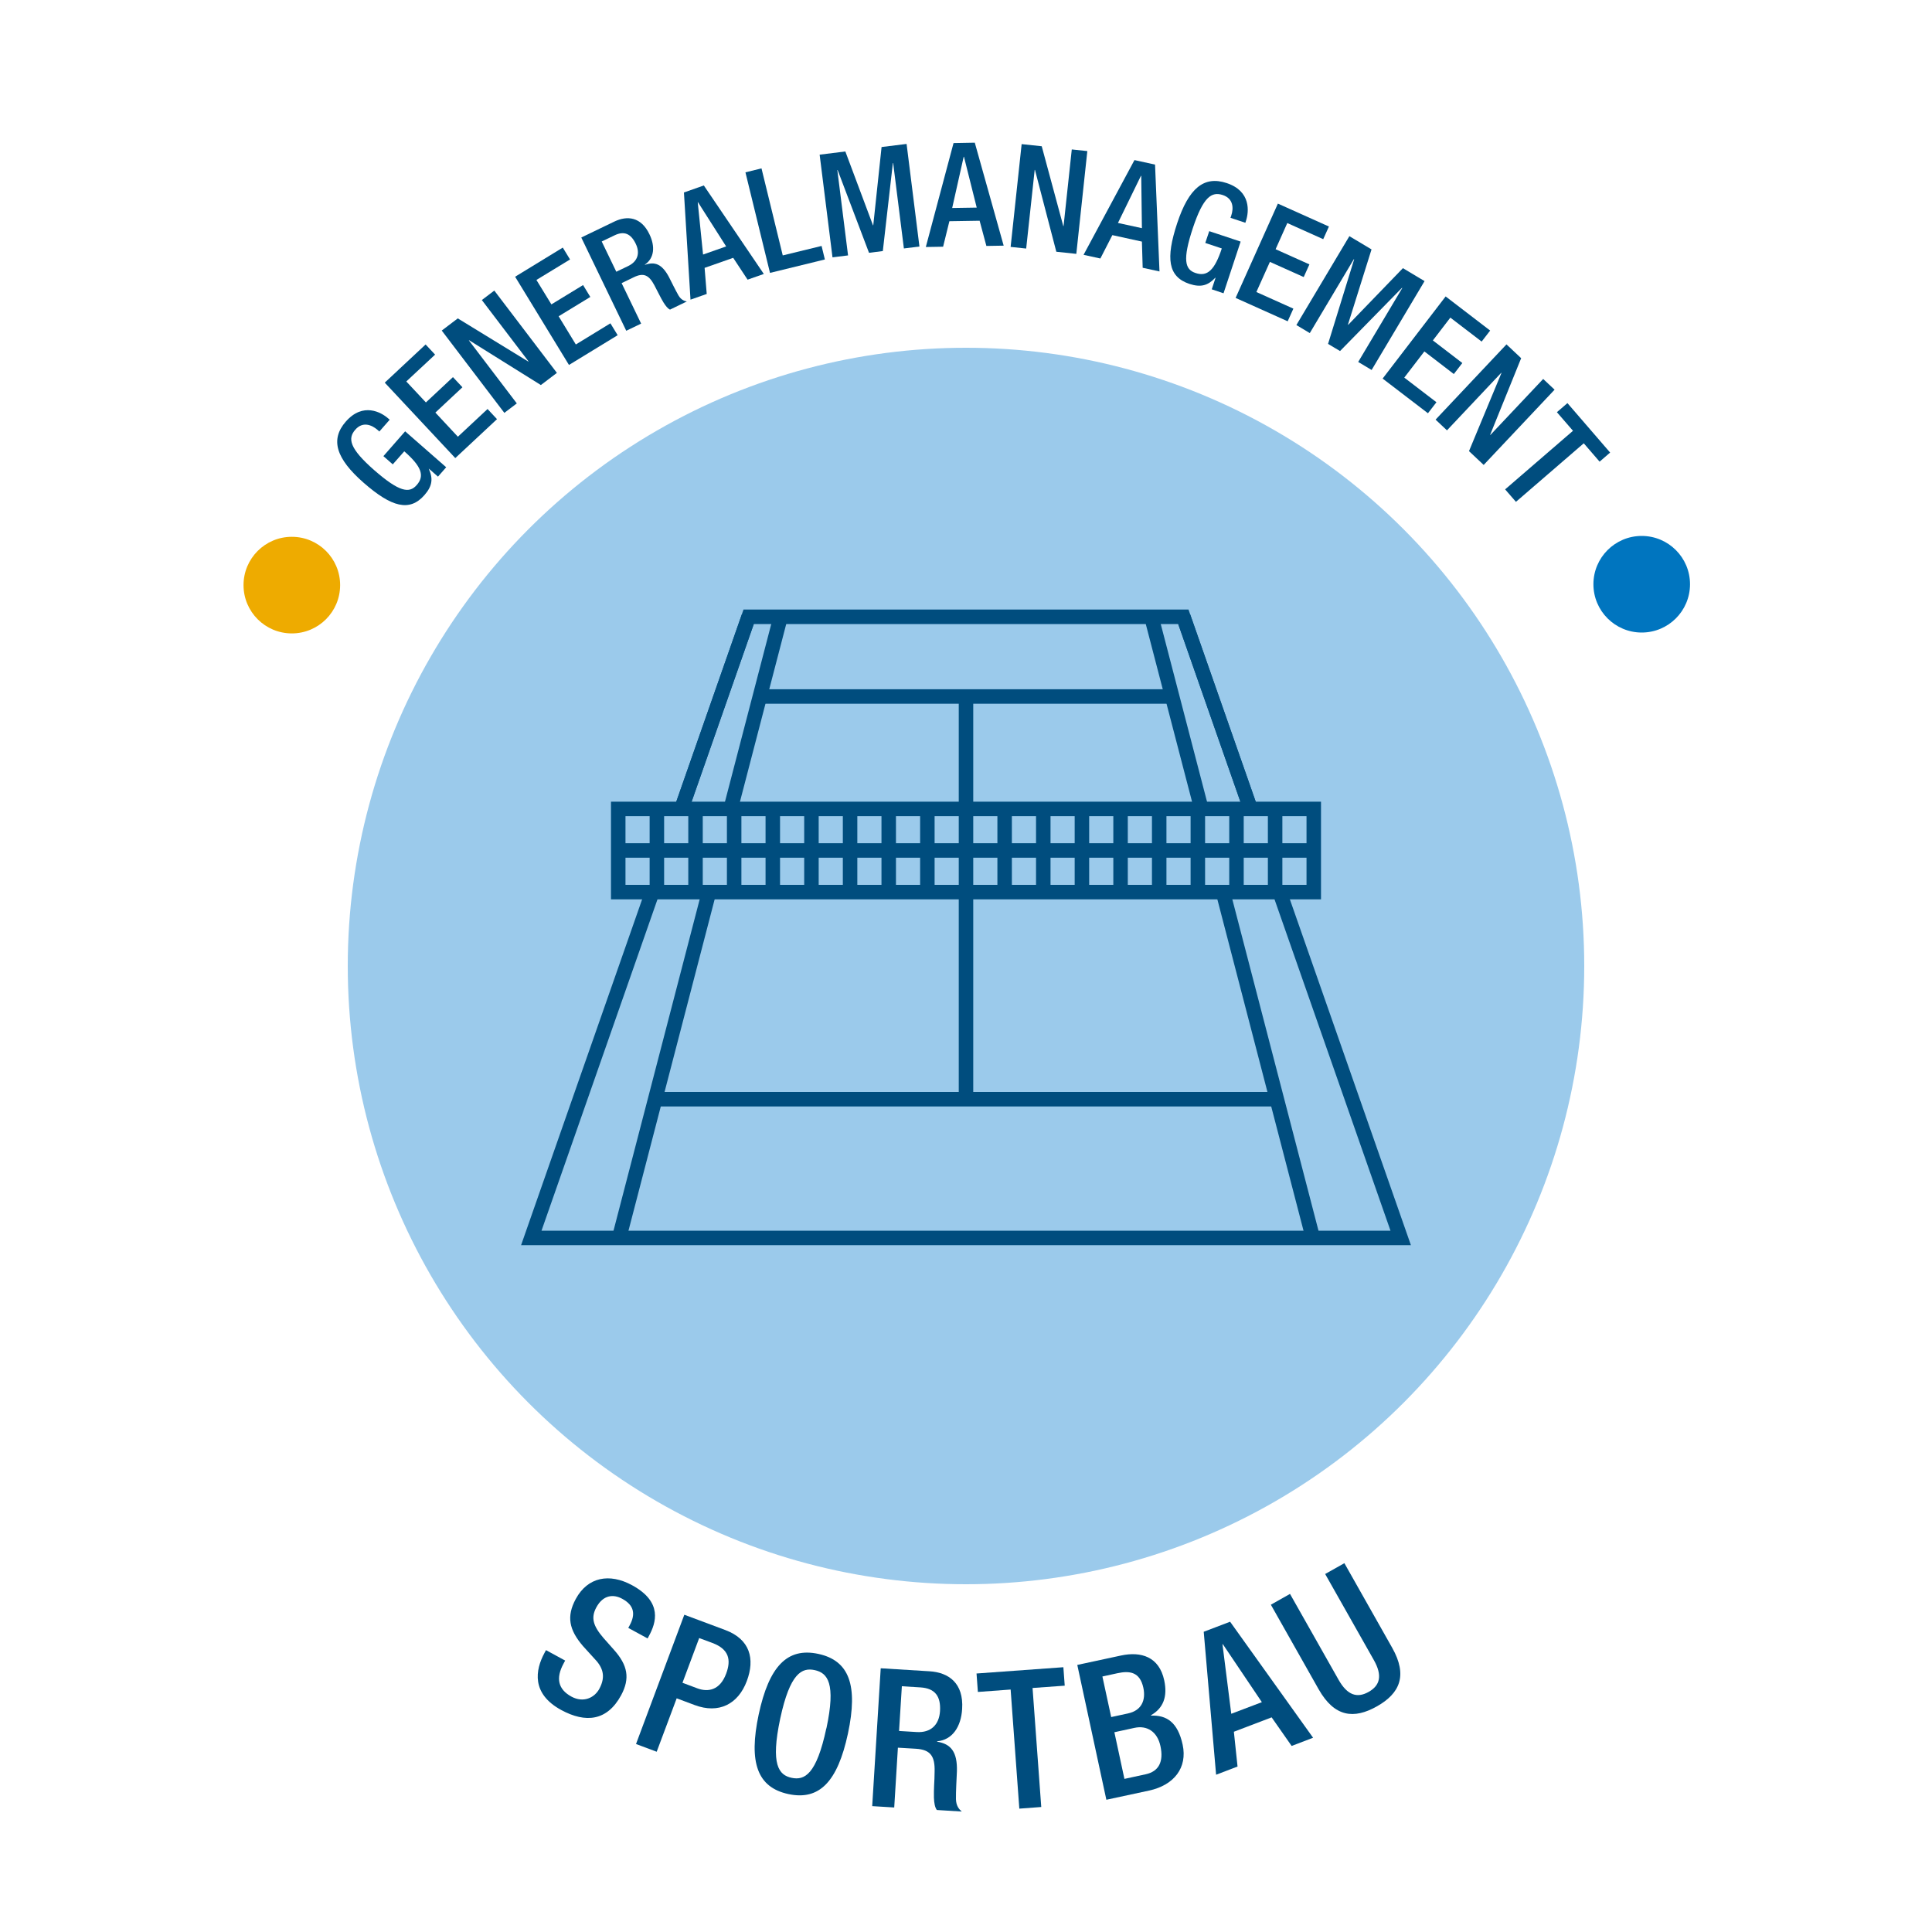 <?xml version="1.0" encoding="UTF-8"?><svg xmlns="http://www.w3.org/2000/svg" width="200" height="200" viewBox="0 0 200 200"><g id="a"><circle cx="100" cy="100" r="64" fill="#9bcaeb"/></g><g id="b"><path d="M100,174.5c-41.15,0-74.5-33.35-74.5-74.5,0-41.15,33.35-74.5,74.5-74.5s74.5,33.35,74.5,74.5c0,36.64-29.8,74.5-74.5,74.5" fill="none"/><path d="M44.41,48.51l-.02.02c.45,1.01.38,1.77-.45,2.72-1.54,1.76-3.41,1.25-6.29-1.27-2.88-2.52-3.48-4.48-1.85-6.34,1.77-2.02,3.66-.97,4.39-.32l.15.13-1.07,1.22-.19-.17c-.6-.52-1.53-.9-2.3-.02-.8.91-.62,1.93,1.96,4.19,2.6,2.27,3.63,2.42,4.39,1.55.87-.97.48-1.96-1.28-3.5l-1.19,1.35-.97-.85,2.25-2.57,4.25,3.72-.85.97-.94-.82Z" fill="#004d7e"/><path d="M39.83,39.61l4.23-3.95.98,1.05-2.98,2.78,2.03,2.17,2.8-2.62.98,1.05-2.8,2.62,2.33,2.5,3.07-2.87.98,1.05-4.32,4.03-7.31-7.82Z" fill="#004d7e"/><path d="M45.73,34.22l1.66-1.26,7.3,4.47.02-.02-4.83-6.35,1.29-.98,6.48,8.52-1.66,1.26-7.43-4.64-.02.02,4.96,6.52-1.29.98-6.48-8.52Z" fill="#004d7e"/><path d="M53.32,28.65l4.94-3.02.75,1.23-3.48,2.12,1.55,2.53,3.28-2,.75,1.23-3.28,2,1.78,2.92,3.58-2.19.75,1.23-5.04,3.08-5.58-9.14Z" fill="#004d7e"/><path d="M60.19,24.58l3.4-1.64c1.35-.65,2.78-.49,3.64,1.31.6,1.24.52,2.46-.47,3.14v.03c1.03-.37,1.77-.08,2.48,1.24.32.63.68,1.37,1,1.93.27.45.59.56.86.62l-1.74.84c-.23-.1-.44-.37-.67-.73-.16-.27-.32-.56-.46-.84s-.31-.6-.49-.95c-.55-1.03-1.09-1.34-2.13-.83l-1.26.61,2.02,4.19-1.54.74-4.65-9.64ZM65.03,27.54c.99-.48,1.25-1.34.78-2.31-.5-1.03-1.19-1.36-2.21-.86l-1.31.63,1.51,3.13,1.23-.59Z" fill="#004d7e"/><path d="M70.79,19.93l2.07-.73,6.21,9.16-1.68.59-1.49-2.26-2.96,1.04.22,2.7-1.68.59-.68-11.11ZM75.17,25.51l-2.91-4.57h-.03s.55,5.41.55,5.41l2.39-.84Z" fill="#004d7e"/><path d="M77.17,17.84l1.66-.41,2.2,9.01,4.02-.98.34,1.4-5.68,1.39-2.54-10.4Z" fill="#004d7e"/><path d="M84.86,16.01l2.65-.33,2.86,7.64h.03s.86-8.1.86-8.1l2.59-.32,1.33,10.62-1.61.2-1.11-8.84h-.03s-1.04,9.11-1.04,9.11l-1.43.18-3.25-8.57h-.03s1.11,8.84,1.11,8.84l-1.61.2-1.33-10.62Z" fill="#004d7e"/><path d="M98.72,14.81l2.19-.04,2.99,10.66-1.79.03-.7-2.61-3.13.05-.65,2.64-1.79.03,2.87-10.76ZM101.11,21.49l-1.32-5.26h-.03s-1.19,5.3-1.19,5.3l2.54-.04Z" fill="#004d7e"/><path d="M105.77,14.92l2.07.22,2.23,8.26h.03s.85-7.93.85-7.93l1.61.17-1.14,10.64-2.07-.22-2.21-8.47h-.03s-.88,8.14-.88,8.14l-1.61-.17,1.14-10.64Z" fill="#004d7e"/><path d="M117.43,16.57l2.14.47.46,11.06-1.74-.38-.08-2.71-3.06-.67-1.24,2.42-1.74-.38,5.27-9.81ZM118.21,23.62l-.07-5.42h-.03s-2.38,4.88-2.38,4.88l2.48.54Z" fill="#004d7e"/><path d="M125.84,28.75h-.03c-.76.8-1.48,1.03-2.68.64-2.22-.74-2.47-2.65-1.27-6.28s2.77-4.94,5.12-4.16c2.55.84,2.31,2.99,2,3.92l-.06.19-1.54-.51.08-.24c.25-.75.23-1.75-.88-2.12-1.15-.38-2.02.18-3.1,3.43-1.08,3.27-.82,4.28.28,4.64,1.23.42,1.99-.32,2.72-2.54l-1.71-.57.41-1.22,3.25,1.08-1.77,5.35-1.22-.41.39-1.18Z" fill="#004d7e"/><path d="M132.29,21.08l5.28,2.37-.59,1.31-3.72-1.67-1.21,2.71,3.5,1.57-.59,1.31-3.5-1.57-1.4,3.12,3.83,1.72-.59,1.31-5.39-2.42,4.38-9.77Z" fill="#004d7e"/><path d="M139.69,24.45l2.29,1.37-2.44,7.78.03.02,5.66-5.86,2.24,1.34-5.48,9.2-1.39-.83,4.56-7.65-.03-.02-6.41,6.54-1.24-.74,2.7-8.75-.03-.02-4.56,7.65-1.39-.83,5.48-9.19Z" fill="#004d7e"/><path d="M149.67,30.7l4.59,3.52-.88,1.14-3.24-2.48-1.81,2.36,3.05,2.34-.88,1.14-3.05-2.34-2.08,2.71,3.33,2.55-.88,1.14-4.69-3.59,6.52-8.5Z" fill="#004d7e"/><path d="M155.95,35.65l1.52,1.43-3.21,7.93.02.02,5.47-5.8,1.18,1.11-7.34,7.79-1.52-1.43,3.36-8.09-.02-.02-5.62,5.96-1.18-1.11,7.34-7.79Z" fill="#004d7e"/><path d="M162.84,44.6l-1.67-1.93,1.09-.94,4.42,5.12-1.09.94-1.64-1.9-7.02,6.06-1.12-1.29,7.02-6.06Z" fill="#004d7e"/><path d="M100,187.38c52.43,0,87.38-44.41,87.38-87.38,0-48.26-39.12-87.38-87.38-87.38-48.26,0-87.38,39.12-87.38,87.38,0,48.26,39.12,87.38,87.38,87.38" fill="none"/><path d="M58.51,171.89l-.17.32c-.83,1.53-.56,2.67.81,3.42,1.25.68,2.39.12,2.89-.8.71-1.32.36-2.26-.58-3.21l-1.11-1.22c-1.45-1.69-1.72-3.07-.75-4.87,1.24-2.29,3.49-2.7,5.83-1.43,3.22,1.75,2.46,3.93,1.76,5.23l-.15.28-2-1.09.14-.26c.62-1.14.49-2.08-.78-2.76-.86-.47-1.95-.44-2.67.9-.58,1.07-.33,1.91.73,3.15l1.09,1.23c1.43,1.6,1.69,2.96.75,4.71-1.45,2.67-3.67,2.9-6.2,1.53-3.11-1.69-2.69-4.14-1.74-5.9l.16-.3,2,1.09Z" fill="#004d7e"/><path d="M70.85,167.16l4.23,1.58c2.57.96,3.09,2.99,2.23,5.28-.9,2.4-2.9,3.42-5.39,2.49l-1.87-.7-2.07,5.53-2.14-.8,5-13.38ZM70.65,174.2l1.52.57c1.14.43,2.36.2,3-1.51.54-1.44.29-2.54-1.42-3.18l-1.37-.51-1.73,4.63Z" fill="#004d7e"/><path d="M78.54,177.48c1.07-4.99,2.96-6.96,6.17-6.27,3.21.69,4.13,3.26,3.07,8.24-1.07,4.99-2.96,6.96-6.17,6.27-3.21-.69-4.13-3.26-3.07-8.24ZM85.55,178.92c1-4.69.12-5.74-1.21-6.03s-2.56.31-3.57,5.01c-1.02,4.79-.15,5.86,1.18,6.14s2.57-.33,3.59-5.12Z" fill="#004d7e"/><path d="M91.19,172.7l5.03.31c2,.12,3.55,1.24,3.38,3.9-.11,1.84-1,3.2-2.59,3.35v.04c1.43.23,2.1,1.05,2.05,3.05-.04.94-.11,2.04-.1,2.9.02.7.32,1.04.6,1.28l-2.58-.16c-.2-.27-.28-.72-.3-1.28-.01-.42,0-.86.02-1.28.03-.42.04-.9.05-1.42.04-1.56-.4-2.27-1.94-2.36l-1.86-.11-.38,6.19-2.28-.14.88-14.25ZM94.89,179.3c1.46.09,2.33-.74,2.42-2.17.09-1.52-.5-2.35-2.01-2.45l-1.94-.12-.29,4.63,1.82.11Z" fill="#004d7e"/><path d="M104.62,174.9l-3.39.25-.14-1.91,8.99-.65.14,1.91-3.33.24.9,12.32-2.27.17-.9-12.33Z" fill="#004d7e"/><path d="M111.53,172.35l4.51-.97c2.09-.45,3.96.13,4.48,2.57.36,1.68-.09,2.88-1.37,3.61v.04c1.59-.06,2.77.65,3.28,3.02.5,2.35-.86,4.17-3.48,4.74l-4.42.95-3.01-13.96ZM116.78,177.37c1.35-.29,1.86-1.32,1.58-2.65-.36-1.66-1.43-1.78-2.68-1.51l-1.56.34.91,4.2,1.76-.38ZM118.61,183.67c1.33-.29,1.87-1.28,1.52-2.91-.32-1.5-1.39-2.18-2.7-1.89l-2.07.45,1.04,4.83,2.21-.48Z" fill="#004d7e"/><path d="M124.61,168.92l2.73-1.04,8.59,12.01-2.22.85-2.07-2.96-3.91,1.49.38,3.6-2.22.85-1.28-14.79ZM130.63,176.21l-4.04-6h-.04s.91,7.2.91,7.2l3.16-1.2Z" fill="#004d7e"/><path d="M133.54,165l5.04,8.91c.9,1.58,1.91,1.91,3.11,1.23,1.18-.67,1.43-1.7.53-3.29l-5.04-8.91,1.99-1.12,4.95,8.76c1.62,2.87.79,4.72-1.58,6.06-2.39,1.35-4.4,1.11-6.03-1.76l-4.95-8.76,1.98-1.12Z" fill="#004d7e"/></g><g id="c"><polyline points="70.54 83.74 77.5 63.85 122.5 63.85 129.46 83.74" fill="none" stroke="#004d7e" stroke-width="1.5"/><line x1="78.66" y1="72.1" x2="121.34" y2="72.1" fill="none" stroke="#004d7e" stroke-width="1.5"/><line x1="132.18" y1="113.79" x2="67.82" y2="113.79" fill="none" stroke="#004d7e" stroke-width="1.5"/><line x1="100" y1="72.1" x2="100" y2="83.74" fill="none" stroke="#004d7e" stroke-width="1.5"/><line x1="100" y1="113.79" x2="100" y2="92.35" fill="none" stroke="#004d7e" stroke-width="1.5"/><rect x="64" y="83.74" width="72" height="8.61" fill="none" stroke="#004d7e" stroke-width="1.5"/><line x1="132" y1="92.35" x2="132" y2="83.74" fill="none" stroke="#004d7e" stroke-width="1.5"/><line x1="128" y1="92.35" x2="128" y2="83.74" fill="none" stroke="#004d7e" stroke-width="1.5"/><line x1="124" y1="92.35" x2="124" y2="83.74" fill="none" stroke="#004d7e" stroke-width="1.5"/><line x1="120" y1="92.35" x2="120" y2="83.74" fill="none" stroke="#004d7e" stroke-width="1.5"/><line x1="116" y1="92.35" x2="116" y2="83.74" fill="none" stroke="#004d7e" stroke-width="1.5"/><line x1="112" y1="92.35" x2="112" y2="83.74" fill="none" stroke="#004d7e" stroke-width="1.5"/><line x1="108" y1="92.35" x2="108" y2="83.74" fill="none" stroke="#004d7e" stroke-width="1.5"/><line x1="104" y1="92.35" x2="104" y2="83.74" fill="none" stroke="#004d7e" stroke-width="1.5"/><line x1="100" y1="92.35" x2="100" y2="83.74" fill="none" stroke="#004d7e" stroke-width="1.5"/><line x1="96" y1="92.35" x2="96" y2="83.74" fill="none" stroke="#004d7e" stroke-width="1.5"/><line x1="92" y1="92.35" x2="92" y2="83.74" fill="none" stroke="#004d7e" stroke-width="1.5"/><line x1="88" y1="92.35" x2="88" y2="83.74" fill="none" stroke="#004d7e" stroke-width="1.5"/><line x1="84" y1="92.35" x2="84" y2="83.74" fill="none" stroke="#004d7e" stroke-width="1.5"/><line x1="80" y1="92.35" x2="80" y2="83.74" fill="none" stroke="#004d7e" stroke-width="1.5"/><line x1="76" y1="92.35" x2="76" y2="83.74" fill="none" stroke="#004d7e" stroke-width="1.5"/><line x1="72" y1="92.35" x2="72" y2="83.74" fill="none" stroke="#004d7e" stroke-width="1.5"/><line x1="68" y1="92.35" x2="68" y2="83.74" fill="none" stroke="#004d7e" stroke-width="1.5"/><line x1="64" y1="88.04" x2="136" y2="88.04" fill="none" stroke="#004d7e" stroke-width="1.5"/><line x1="122.5" y1="63.85" x2="129.46" y2="83.74" fill="none" stroke="#004d7e" stroke-width="1.5"/><line x1="124.37" y1="83.74" x2="119.19" y2="63.85" fill="none" stroke="#004d7e" stroke-width="1.5"/><line x1="135.91" y1="128.15" x2="126.6" y2="92.35" fill="none" stroke="#004d7e" stroke-width="1.5"/><line x1="75.63" y1="83.74" x2="80.81" y2="63.85" fill="none" stroke="#004d7e" stroke-width="1.5"/><line x1="64.09" y1="128.15" x2="73.4" y2="92.35" fill="none" stroke="#004d7e" stroke-width="1.5"/><polyline points="67.53 92.35 55 128.15 145 128.15 132.47 92.35" fill="none" stroke="#004d7e" stroke-width="1.5"/><line x1="77.5" y1="63.85" x2="70.54" y2="83.74" fill="none" stroke="#004d7e" stroke-width="1.5"/></g><g id="d"><circle cx="30.21" cy="60.57" r="5" fill="#eeab00"/><circle cx="169.95" cy="60.48" r="5" fill="#0075bf"/></g></svg>
